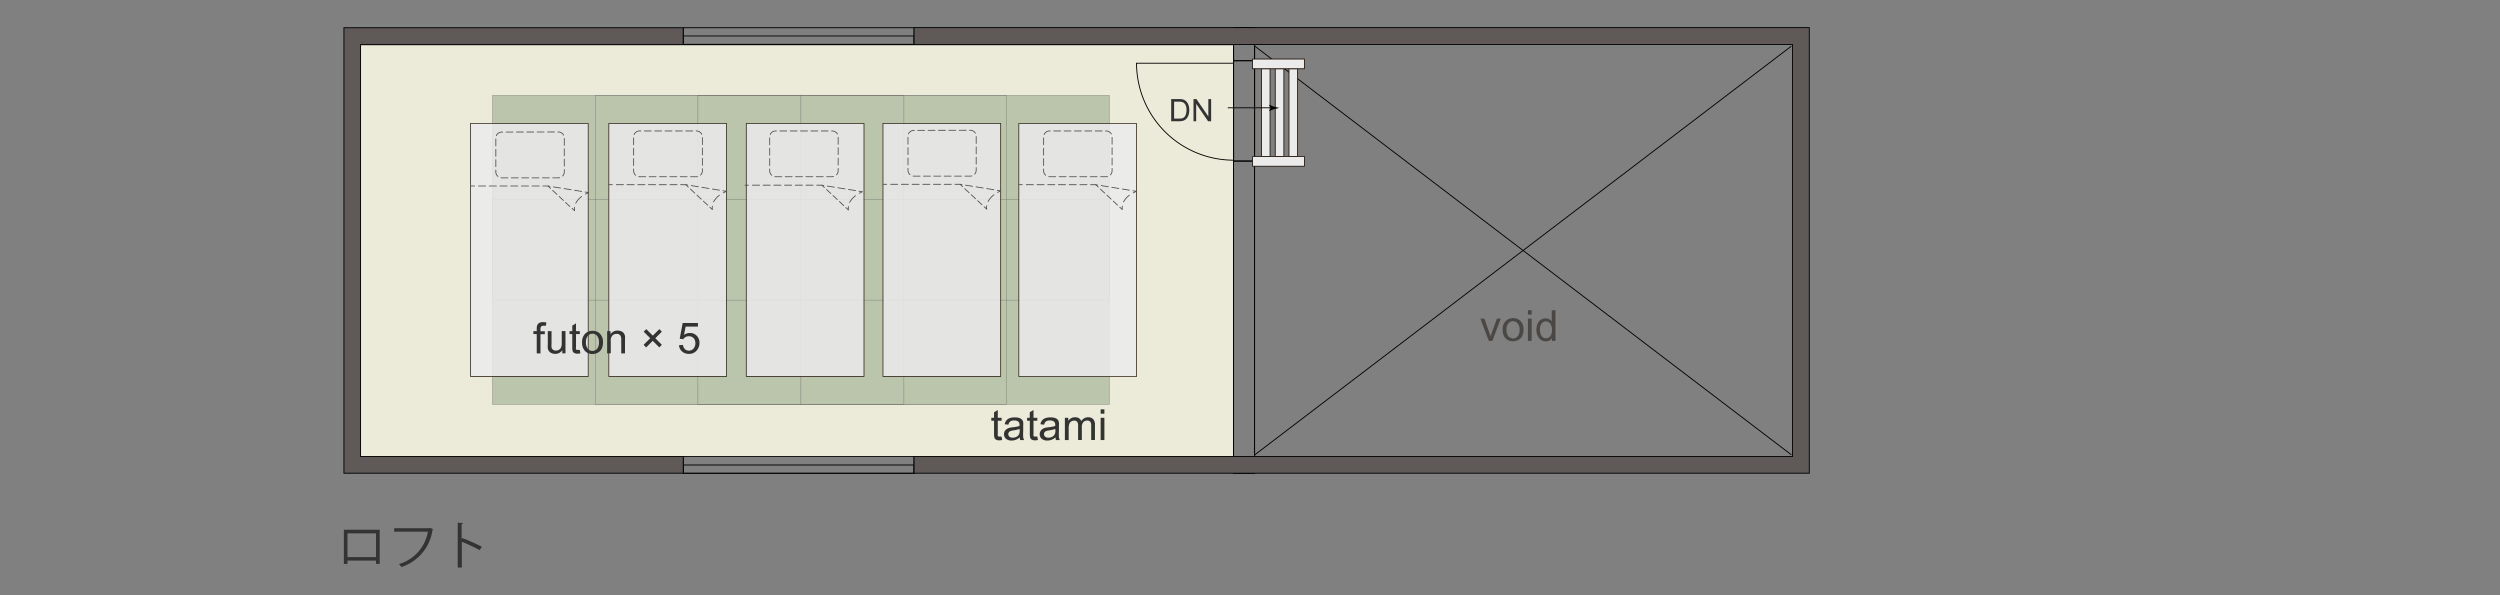 <svg xmlns="http://www.w3.org/2000/svg" viewBox="0 0 420 100"><rect x="0" y="0" width="420" height="100" fill="#808080" stroke="none"/><defs><style>.cls-1,.cls-10,.cls-11,.cls-12,.cls-13,.cls-3,.cls-6,.cls-9{fill:none;}.cls-2{fill:#ecead8;}.cls-3{stroke:#000;stroke-width:0.15px;}.cls-3,.cls-5,.cls-6{stroke-miterlimit:10;}.cls-4{fill:#5f5a58;}.cls-5{fill:#8aa180;opacity:0.5;}.cls-10,.cls-11,.cls-12,.cls-13,.cls-5,.cls-6,.cls-9{stroke:#4d4d4d;}.cls-5,.cls-6{stroke-width:0.09px;}.cls-6{opacity:0.51;}.cls-7,.cls-8{fill:#ebebec;stroke:#201106;}.cls-10,.cls-11,.cls-12,.cls-13,.cls-7,.cls-8,.cls-9{stroke-linecap:round;stroke-linejoin:round;stroke-width:0.14px;}.cls-8{opacity:0.85;}.cls-9{stroke-dasharray:1.16 0.58;}.cls-11{stroke-dasharray:0.99 0.49;}.cls-12{stroke-dasharray:1.5 0.75;}.cls-13{stroke-dasharray:1.2 0.6;}.cls-14{fill:#333;}.cls-15{fill:#494846;}</style></defs><title>pic_loft</title><g id="レイヤー_2" data-name="レイヤー 2"><g id="レイヤー_1-2" data-name="レイヤー 1"><rect class="cls-1" width="420" height="100"/><rect class="cls-2" x="99.44" y="-31.14" width="69.06" height="146.62" transform="translate(176.14 -91.81) rotate(90)"/><rect class="cls-3" x="171.58" y="40.31" width="74.85" height="3.53" transform="translate(251.08 -166.94) rotate(90)"/><rect class="cls-3" x="182.79" y="51.51" width="52.45" height="3.53" transform="translate(262.28 -155.74) rotate(90)"/><rect class="cls-3" x="200.58" y="16.88" width="16.86" height="3.53" transform="translate(190.37 227.65) rotate(-90)"/><rect class="cls-3" x="206.24" y="5.65" width="5.55" height="3.53" transform="translate(216.43 -201.59) rotate(90)"/><rect class="cls-3" x="132.77" y="58.71" width="2.8" height="38.78" transform="translate(212.27 -56.07) rotate(90)"/><rect class="cls-3" x="133.48" y="59.42" width="1.38" height="38.78" transform="translate(212.98 -55.36) rotate(90)"/><rect class="cls-3" x="132.78" y="-13.33" width="2.8" height="38.78" transform="translate(140.24 -128.12) rotate(90)"/><rect class="cls-3" x="133.47" y="-12.64" width="1.41" height="38.78" transform="translate(140.93 -127.43) rotate(90)"/><polygon class="cls-4" points="60.57 76.7 60.57 7.46 114.77 7.46 114.77 4.66 57.78 4.66 57.78 79.48 57.8 79.48 57.8 79.5 114.78 79.5 114.78 76.7 60.57 76.7"/><polygon class="cls-3" points="60.57 76.7 60.57 7.46 114.77 7.46 114.77 4.66 57.78 4.66 57.78 79.48 57.8 79.48 57.8 79.5 114.78 79.5 114.78 76.7 60.57 76.7"/><polygon class="cls-4" points="153.56 4.64 153.56 7.47 301.14 7.47 301.14 76.7 153.56 76.7 153.56 79.5 303.96 79.5 303.96 4.64 153.56 4.64"/><polygon class="cls-3" points="153.56 4.64 153.56 7.47 301.14 7.47 301.14 76.7 153.56 76.7 153.56 79.5 303.96 79.5 303.96 4.64 153.56 4.64"/><line class="cls-3" x1="300.95" y1="7.75" x2="210.8" y2="76.41"/><line class="cls-3" x1="300.95" y1="76.41" x2="210.8" y2="7.75"/><rect class="cls-5" x="108.59" y="-9.84" width="51.92" height="103.62" transform="translate(176.52 -92.57) rotate(90)"/><rect class="cls-6" x="108.59" y="24.67" width="51.92" height="34.61" transform="translate(176.52 -92.57) rotate(90)"/><rect class="cls-6" x="108.59" y="41.97" width="51.92" height="0.01" transform="translate(176.52 -92.57) rotate(90)"/><rect class="cls-6" x="108.59" y="7.47" width="51.92" height="69.01" transform="translate(176.52 -92.57) rotate(90)"/><rect class="cls-6" x="126.11" y="-9.84" width="16.88" height="103.62" transform="translate(176.52 -92.57) rotate(90)"/><line class="cls-3" x1="207.21" y1="10.62" x2="190.85" y2="10.62"/><path class="cls-3" d="M207.27,26.91a16.32,16.32,0,0,1-16.33-16.33"/><rect class="cls-7" x="209.9" y="18.19" width="14.76" height="1.45" transform="translate(198.36 236.2) rotate(-90)"/><rect class="cls-7" x="207.59" y="18.19" width="14.76" height="1.45" transform="translate(196.05 233.89) rotate(-90)"/><rect class="cls-7" x="205.27" y="18.19" width="14.76" height="1.45" transform="translate(193.73 231.57) rotate(-90)"/><rect class="cls-7" x="213.98" y="22.75" width="1.63" height="8.72" transform="translate(241.9 -187.68) rotate(90)"/><rect class="cls-7" x="213.98" y="6.37" width="1.63" height="8.72" transform="translate(225.51 -204.06) rotate(90)"/><rect class="cls-8" x="159.79" y="32.11" width="42.52" height="19.77" transform="translate(223.04 -139.05) rotate(90)"/><rect class="cls-8" x="136.96" y="32.11" width="42.52" height="19.77" transform="translate(200.22 -116.23) rotate(90)"/><rect class="cls-8" x="114" y="32.11" width="42.52" height="19.77" transform="translate(177.26 -93.27) rotate(90)"/><rect class="cls-8" x="90.9" y="32.11" width="42.52" height="19.77" transform="translate(154.16 -70.17) rotate(90)"/><rect class="cls-8" x="67.67" y="32.11" width="42.52" height="19.77" transform="translate(130.93 -46.94) rotate(90)"/><path class="cls-9" d="M176.33,22a1,1,0,0,0-1,1v5.69a1,1,0,0,0,1,1h9.5a1,1,0,0,0,1-1V23a1,1,0,0,0-1-1Z"/><line class="cls-10" x1="184.08" y1="31.03" x2="184.51" y2="31.43"/><line class="cls-11" x1="184.87" y1="31.77" x2="187.94" y2="34.64"/><path class="cls-10" d="M188.12,34.81l.43.4a1.49,1.49,0,0,1,0-.58"/><path class="cls-12" d="M188.75,33.92a3.55,3.55,0,0,1,1.3-1.33"/><path class="cls-10" d="M190.39,32.4l.52-.26-.58-.09"/><polyline class="cls-13" points="189.74 31.95 184.08 31.03 172.05 31.03"/><line class="cls-10" x1="171.75" y1="31.03" x2="171.17" y2="31.03"/><path class="cls-9" d="M153.54,21.9a1,1,0,0,0-1,1v5.69a1,1,0,0,0,1,1H163a1,1,0,0,0,1-1V22.88a1,1,0,0,0-1-1Z"/><line class="cls-10" x1="161.29" y1="30.96" x2="161.72" y2="31.36"/><line class="cls-11" x1="162.08" y1="31.7" x2="165.16" y2="34.57"/><path class="cls-10" d="M165.34,34.74l.43.4a1.49,1.49,0,0,1,0-.58"/><path class="cls-12" d="M166,33.85a3.55,3.55,0,0,1,1.3-1.33"/><path class="cls-10" d="M167.6,32.32l.52-.26-.58-.09"/><polyline class="cls-13" points="166.95 31.87 161.29 30.96 149.26 30.96"/><line class="cls-10" x1="148.96" y1="30.96" x2="148.38" y2="30.96"/><path class="cls-9" d="M130.31,22a1,1,0,0,0-1,1v5.69a1,1,0,0,0,1,1h9.5a1,1,0,0,0,1-1V23a1,1,0,0,0-1-1Z"/><line class="cls-10" x1="138.07" y1="31.11" x2="138.5" y2="31.5"/><line class="cls-11" x1="138.86" y1="31.84" x2="141.93" y2="34.71"/><path class="cls-10" d="M142.11,34.88l.43.4a1.49,1.49,0,0,1,0-.58"/><path class="cls-12" d="M142.74,34a3.55,3.55,0,0,1,1.3-1.33"/><path class="cls-10" d="M144.37,32.47l.52-.26-.58-.09"/><polyline class="cls-13" points="143.73 32.02 138.07 31.11 126.04 31.11"/><line class="cls-10" x1="125.74" y1="31.11" x2="125.16" y2="31.11"/><path class="cls-9" d="M107.45,22a1,1,0,0,0-1,1v5.69a1,1,0,0,0,1,1H117a1,1,0,0,0,1-1V23a1,1,0,0,0-1-1Z"/><line class="cls-10" x1="115.21" y1="31.03" x2="115.64" y2="31.43"/><line class="cls-11" x1="116" y1="31.77" x2="119.07" y2="34.64"/><path class="cls-10" d="M119.25,34.81l.43.4a1.49,1.49,0,0,1,0-.58"/><path class="cls-12" d="M119.88,33.92a3.55,3.55,0,0,1,1.3-1.33"/><path class="cls-10" d="M121.51,32.4l.52-.26-.58-.09"/><polyline class="cls-13" points="120.87 31.95 115.21 31.03 103.18 31.03"/><line class="cls-10" x1="102.88" y1="31.03" x2="102.3" y2="31.03"/><path class="cls-9" d="M84.3,22.19a1,1,0,0,0-1,1v5.69a1,1,0,0,0,1,1h9.5a1,1,0,0,0,1-1V23.17a1,1,0,0,0-1-1Z"/><line class="cls-10" x1="92.06" y1="31.25" x2="92.49" y2="31.65"/><line class="cls-11" x1="92.85" y1="31.99" x2="95.92" y2="34.86"/><path class="cls-10" d="M96.1,35l.43.4a1.49,1.49,0,0,1,0-.58"/><path class="cls-12" d="M96.73,34.14A3.55,3.55,0,0,1,98,32.81"/><path class="cls-10" d="M98.36,32.61l.52-.26-.58-.09"/><polyline class="cls-13" points="97.72 32.16 92.06 31.25 80.03 31.25"/><line class="cls-10" x1="79.73" y1="31.25" x2="79.15" y2="31.25"/><path class="cls-14" d="M196.76,20.37V16.64H198a3.08,3.08,0,0,1,.66.05,1.26,1.26,0,0,1,.55.27,1.52,1.52,0,0,1,.44.64,2.5,2.5,0,0,1,.15.89,2.61,2.61,0,0,1-.1.75,1.83,1.83,0,0,1-.25.54,1.26,1.26,0,0,1-.78.53,2.56,2.56,0,0,1-.6.06Zm.49-.44h.8a1.93,1.93,0,0,0,.58-.07.83.83,0,0,0,.33-.19,1.18,1.18,0,0,0,.27-.47,2.31,2.31,0,0,0,.1-.72,1.73,1.73,0,0,0-.19-.9,1,1,0,0,0-.47-.42,1.93,1.93,0,0,0-.64-.08h-.78Z"/><path class="cls-14" d="M200.51,20.37V16.64H201l2,2.93V16.64h.47v3.73h-.51l-2-2.93v2.93Z"/><path class="cls-14" d="M168.27,73.36l.09.56a2.37,2.37,0,0,1-.48.06,1.09,1.09,0,0,1-.53-.11.61.61,0,0,1-.27-.29,2.26,2.26,0,0,1-.08-.75V70.68h-.46v-.49H167v-.93l.63-.38v1.31h.64v.49h-.64v2.18a1.11,1.11,0,0,0,0,.35.26.26,0,0,0,.11.12.41.41,0,0,0,.22,0Z"/><path class="cls-14" d="M171.33,73.47a2.36,2.36,0,0,1-.68.42,2,2,0,0,1-.7.12,1.36,1.36,0,0,1-.95-.3,1,1,0,0,1-.33-.77,1,1,0,0,1,.13-.5,1,1,0,0,1,.33-.36,1.55,1.55,0,0,1,.46-.21,4.42,4.42,0,0,1,.56-.09,5.78,5.78,0,0,0,1.13-.22c0-.09,0-.14,0-.17a.7.7,0,0,0-.18-.54,1.06,1.06,0,0,0-.72-.21,1.12,1.12,0,0,0-.66.16,1,1,0,0,0-.31.55l-.62-.08a1.53,1.53,0,0,1,.28-.64,1.22,1.22,0,0,1,.56-.38,2.5,2.5,0,0,1,.85-.13,2.26,2.26,0,0,1,.78.11,1,1,0,0,1,.44.28,1,1,0,0,1,.2.43,3.51,3.51,0,0,1,0,.58v.84a9,9,0,0,0,0,1.12,1.41,1.41,0,0,0,.16.45h-.66A1.35,1.35,0,0,1,171.33,73.47Zm-.05-1.41a4.64,4.64,0,0,1-1,.24,2.37,2.37,0,0,0-.55.13.55.55,0,0,0-.25.21.56.56,0,0,0,.1.72.83.83,0,0,0,.56.17,1.31,1.31,0,0,0,.65-.16,1,1,0,0,0,.42-.44,1.53,1.53,0,0,0,.1-.63Z"/><path class="cls-14" d="M174.28,73.36l.09.56a2.37,2.37,0,0,1-.48.06,1.09,1.09,0,0,1-.53-.11.61.61,0,0,1-.27-.29,2.26,2.26,0,0,1-.08-.75V70.68h-.46v-.49H173v-.93l.63-.38v1.31h.64v.49h-.64v2.18a1.11,1.11,0,0,0,0,.35.26.26,0,0,0,.11.12.41.41,0,0,0,.22,0Z"/><path class="cls-14" d="M177.33,73.47a2.36,2.36,0,0,1-.68.42,2,2,0,0,1-.7.12,1.36,1.36,0,0,1-.95-.3,1,1,0,0,1-.33-.77,1,1,0,0,1,.13-.5,1,1,0,0,1,.33-.36,1.55,1.55,0,0,1,.46-.21,4.42,4.42,0,0,1,.56-.09,5.78,5.78,0,0,0,1.13-.22c0-.09,0-.14,0-.17a.7.7,0,0,0-.18-.54,1.06,1.06,0,0,0-.72-.21,1.12,1.12,0,0,0-.66.16,1,1,0,0,0-.31.55l-.62-.08a1.53,1.53,0,0,1,.28-.64,1.22,1.22,0,0,1,.56-.38,2.5,2.5,0,0,1,.85-.13,2.26,2.26,0,0,1,.78.11,1,1,0,0,1,.44.28,1,1,0,0,1,.2.43,3.51,3.51,0,0,1,0,.58v.84a9,9,0,0,0,0,1.12,1.41,1.41,0,0,0,.16.45h-.66A1.35,1.35,0,0,1,177.33,73.47Zm-.05-1.41a4.64,4.64,0,0,1-1,.24,2.37,2.37,0,0,0-.55.13.55.55,0,0,0-.25.21.56.56,0,0,0,.1.72.83.83,0,0,0,.56.17,1.31,1.31,0,0,0,.65-.16,1,1,0,0,0,.42-.44,1.53,1.53,0,0,0,.1-.63Z"/><path class="cls-14" d="M178.9,73.93V70.19h.57v.52a1.34,1.34,0,0,1,.47-.44,1.31,1.31,0,0,1,.66-.17,1.23,1.23,0,0,1,.68.17.92.92,0,0,1,.37.48,1.34,1.34,0,0,1,1.15-.65,1.14,1.14,0,0,1,.85.31,1.32,1.32,0,0,1,.3.95v2.56h-.63V71.57a1.73,1.73,0,0,0-.06-.55.53.53,0,0,0-.22-.27.7.7,0,0,0-.38-.1.89.89,0,0,0-.65.26,1.16,1.16,0,0,0-.26.84v2.17h-.63V71.5a1.07,1.07,0,0,0-.15-.63.59.59,0,0,0-.51-.21.92.92,0,0,0-.49.14.8.8,0,0,0-.33.41,2.32,2.32,0,0,0-.1.78v1.94Z"/><path class="cls-14" d="M184.91,69.5v-.73h.63v.73Zm0,4.43V70.19h.63v3.74Z"/><path class="cls-14" d="M63.79,89v5.73h-.62v-.55H58.38v.56h-.61V89Zm-.62,4.6v-4H58.38v4Z"/><path class="cls-14" d="M72.77,88.92a.2.2,0,0,1-.11.1,7.65,7.65,0,0,1-5.23,6.24,4.62,4.62,0,0,0-.4-.5,6.89,6.89,0,0,0,4.86-5.44H66.22v-.58h5.9l.12-.08Z"/><path class="cls-14" d="M80.59,92.43a31.31,31.31,0,0,0-3-1.42v4.34H76.9V87.81l.88.05c0,.09-.08.16-.23.18v2.54l.13-.18a30.08,30.08,0,0,1,3.26,1.45Z"/><path class="cls-15" d="M250.12,57.27l-1.42-3.74h.67l.8,2.24q.13.36.24.75c.06-.2.13-.43.24-.71l.83-2.28h.65l-1.41,3.74Z"/><path class="cls-15" d="M252.45,55.4a1.93,1.93,0,0,1,.58-1.54,1.74,1.74,0,0,1,1.17-.42,1.67,1.67,0,0,1,1.26.5,1.92,1.92,0,0,1,.49,1.39,2.48,2.48,0,0,1-.22,1.13,1.53,1.53,0,0,1-.63.64,1.83,1.83,0,0,1-.9.23,1.68,1.68,0,0,1-1.27-.5A2,2,0,0,1,252.45,55.4Zm.65,0a1.59,1.59,0,0,0,.31,1.08,1,1,0,0,0,1.57,0,1.63,1.63,0,0,0,.31-1.09,1.55,1.55,0,0,0-.32-1.05,1,1,0,0,0-1.57,0A1.58,1.58,0,0,0,253.1,55.4Z"/><path class="cls-15" d="M256.69,52.84v-.73h.63v.73Zm0,4.43V53.53h.63v3.74Z"/><path class="cls-15" d="M260.72,57.27V56.8a1.16,1.16,0,0,1-1,.56,1.47,1.47,0,0,1-.82-.25,1.61,1.61,0,0,1-.58-.69,2.37,2.37,0,0,1-.21-1,2.66,2.66,0,0,1,.19-1,1.46,1.46,0,0,1,.56-.7,1.49,1.49,0,0,1,.83-.24,1.25,1.25,0,0,1,1,.51V52.11h.63v5.16Zm-2-1.86a1.63,1.63,0,0,0,.3,1.07.91.91,0,0,0,.71.35.89.89,0,0,0,.71-.34,1.57,1.57,0,0,0,.29-1,1.76,1.76,0,0,0-.3-1.13.91.91,0,0,0-.73-.36.87.87,0,0,0-.71.34A1.7,1.7,0,0,0,258.71,55.4Z"/><path class="cls-14" d="M90.17,59.37V56.12h-.56v-.49h.56v-.4a1.75,1.75,0,0,1,.07-.56.81.81,0,0,1,.32-.4,1.16,1.16,0,0,1,.65-.15,3.12,3.12,0,0,1,.59.06l-.1.55a2.12,2.12,0,0,0-.37,0,.56.56,0,0,0-.41.12.67.67,0,0,0-.12.46v.34h.73v.49H90.8v3.24Z"/><path class="cls-14" d="M94.47,59.37v-.55a1.37,1.37,0,0,1-1.19.63,1.52,1.52,0,0,1-.62-.13,1,1,0,0,1-.43-.32,1.19,1.19,0,0,1-.2-.47,3.21,3.21,0,0,1,0-.59V55.63h.63V57.7a3.7,3.7,0,0,0,0,.67.66.66,0,0,0,.25.39.79.79,0,0,0,.48.14,1,1,0,0,0,.53-.15.81.81,0,0,0,.35-.4,2,2,0,0,0,.1-.73v-2H95v3.74Z"/><path class="cls-14" d="M97.41,58.8l.09.56a2.37,2.37,0,0,1-.48.06,1.09,1.09,0,0,1-.53-.11.61.61,0,0,1-.27-.29,2.26,2.26,0,0,1-.08-.75V56.12h-.46v-.49h.46v-.93l.63-.38v1.31h.64v.49h-.64v2.18a1.11,1.11,0,0,0,0,.35.26.26,0,0,0,.11.12.41.41,0,0,0,.22,0Z"/><path class="cls-14" d="M97.79,57.5A1.93,1.93,0,0,1,98.37,56a1.74,1.74,0,0,1,1.18-.42,1.68,1.68,0,0,1,1.26.5,1.92,1.92,0,0,1,.49,1.39,2.47,2.47,0,0,1-.22,1.13,1.53,1.53,0,0,1-.63.64,1.83,1.83,0,0,1-.9.23,1.68,1.68,0,0,1-1.27-.5A2,2,0,0,1,97.79,57.5Zm.65,0a1.59,1.59,0,0,0,.31,1.08,1,1,0,0,0,1.57,0,1.63,1.63,0,0,0,.31-1.09,1.55,1.55,0,0,0-.31-1.05,1,1,0,0,0-1.57,0A1.58,1.58,0,0,0,98.44,57.5Z"/><path class="cls-14" d="M102,59.37V55.63h.57v.53a1.34,1.34,0,0,1,1.19-.62,1.57,1.57,0,0,1,.62.12,1,1,0,0,1,.42.32,1.23,1.23,0,0,1,.2.47,3.65,3.65,0,0,1,0,.62v2.3h-.63V57.09a1.71,1.71,0,0,0-.07-.58.61.61,0,0,0-.26-.31.83.83,0,0,0-.44-.11,1,1,0,0,0-.7.26,1.27,1.27,0,0,0-.29,1v2Z"/><path class="cls-14" d="M108.13,57.93l1.11-1.11-1.1-1.1.43-.43,1.1,1.1,1.1-1.1.42.43-1.1,1.1,1.1,1.11-.43.43-1.1-1.1-1.11,1.11Z"/><path class="cls-14" d="M114.07,58l.67-.06a1.19,1.19,0,0,0,.34.73.93.93,0,0,0,.65.24,1,1,0,0,0,.77-.34,1.3,1.3,0,0,0,.32-.92,1.18,1.18,0,0,0-.3-.85,1.06,1.06,0,0,0-.8-.31,1.1,1.1,0,0,0-.55.14,1.08,1.08,0,0,0-.39.36l-.59-.08.5-2.65h2.56v.61h-2.06l-.28,1.39a1.68,1.68,0,0,1,1-.32,1.54,1.54,0,0,1,1.14.47,1.63,1.63,0,0,1,.46,1.2,1.88,1.88,0,0,1-.41,1.21,1.64,1.64,0,0,1-1.35.63,1.67,1.67,0,0,1-1.15-.39A1.54,1.54,0,0,1,114.07,58Z"/><line class="cls-3" x1="206.27" y1="18.11" x2="213.77" y2="18.11"/><path d="M213.5,18.11l-.32-.52h0l.86.34.89.2-.89.2-.86.34h0Z"/></g></g></svg>